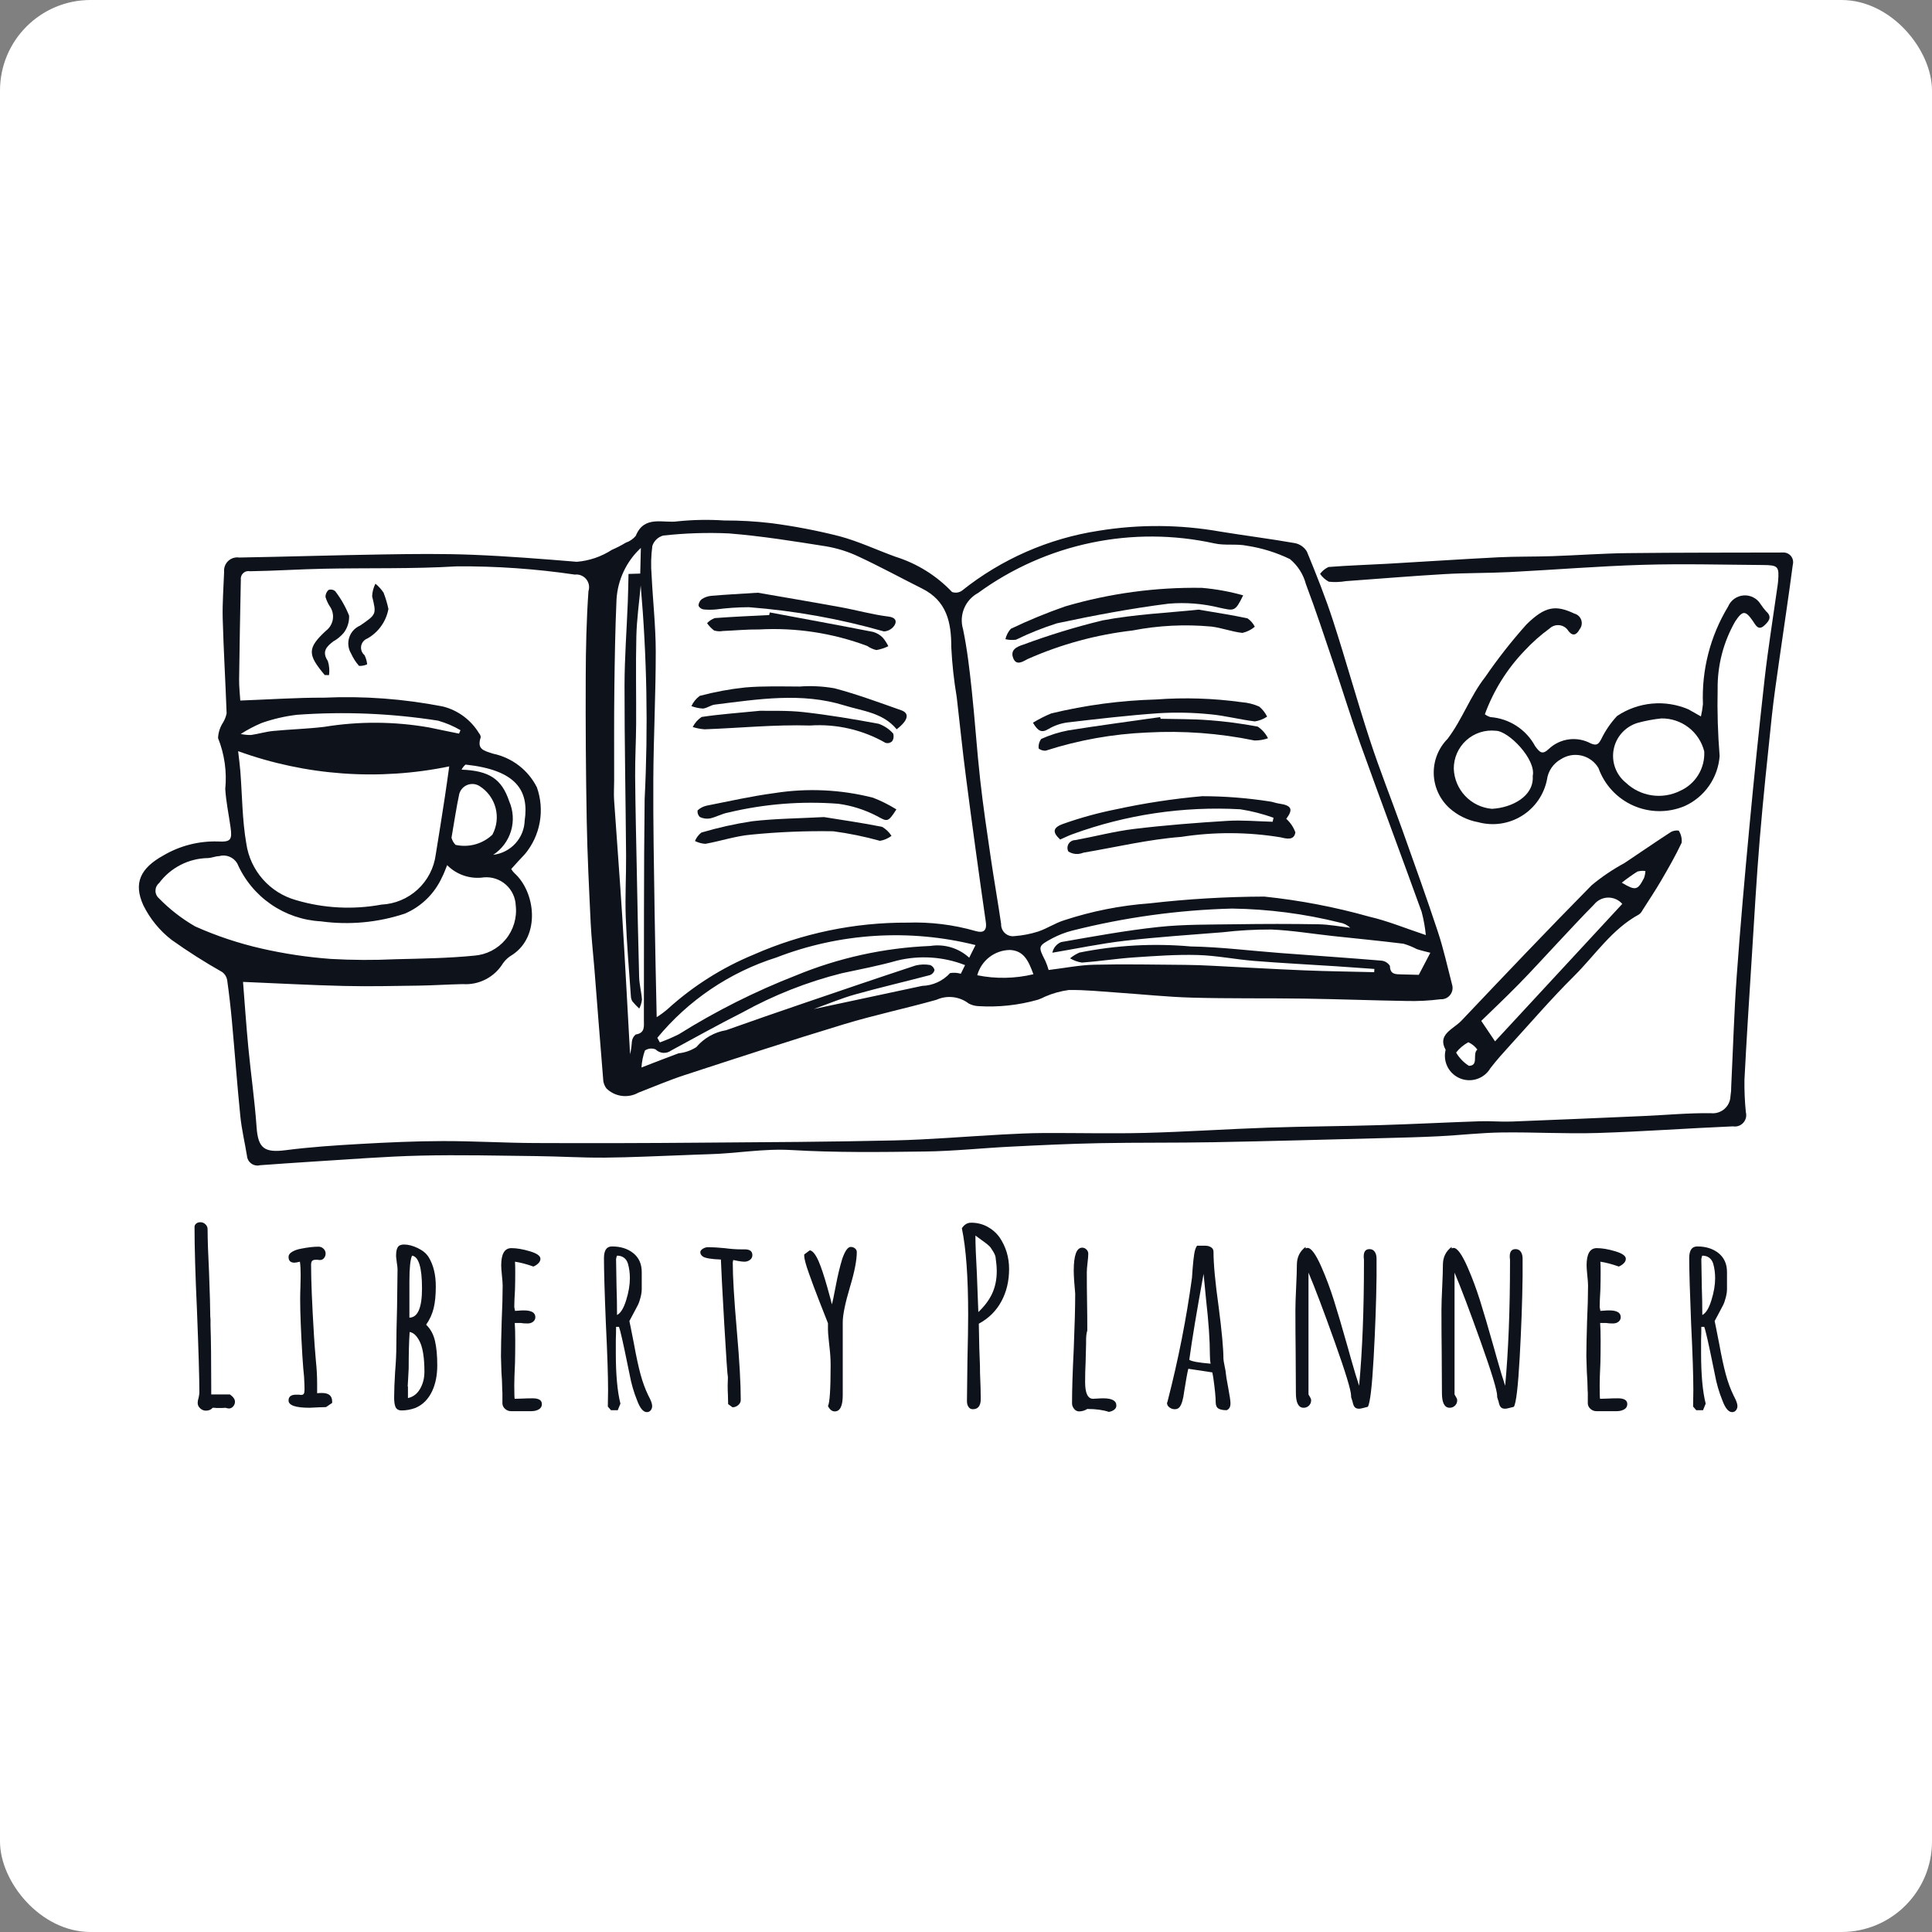 <svg width="128" height="128" viewBox="0 0 128 128" fill="none" xmlns="http://www.w3.org/2000/svg">
<rect x="0" y="0" width="128" height="128" fill="#808080" stroke="none"/>
<rect width="128" height="128" rx="6" fill="white"/>
<path d="M15.92 46.413C17.826 46.343 19.638 46.216 21.45 46.223C24.106 46.102 26.766 46.3 29.375 46.814C30.361 47.072 31.208 47.706 31.736 48.578C31.803 48.65 31.843 48.742 31.85 48.84C31.589 49.631 32.005 49.723 32.676 49.935C33.295 50.066 33.876 50.334 34.377 50.719C34.877 51.104 35.285 51.597 35.57 52.161C35.833 52.904 35.898 53.702 35.759 54.477C35.621 55.253 35.283 55.979 34.779 56.584C34.48 56.89 34.199 57.214 33.869 57.574C33.927 57.671 33.996 57.761 34.076 57.842C35.486 59.102 35.821 62.023 33.946 63.259C33.704 63.396 33.494 63.584 33.331 63.809C33.056 64.264 32.662 64.634 32.191 64.879C31.72 65.125 31.19 65.236 30.66 65.2C29.687 65.218 28.715 65.287 27.742 65.3C26.085 65.324 24.426 65.362 22.769 65.322C20.587 65.27 18.407 65.149 16.101 65.053C16.211 66.432 16.312 67.929 16.455 69.422C16.623 71.173 16.876 72.918 16.999 74.672C17.098 76.073 17.505 76.387 18.934 76.202C20.577 75.99 22.235 75.882 23.89 75.788C25.697 75.686 27.509 75.604 29.319 75.599C31.354 75.594 33.39 75.72 35.426 75.729C39.131 75.745 42.836 75.737 46.541 75.704C50.775 75.674 55.01 75.653 59.243 75.556C61.632 75.5 64.018 75.293 66.406 75.164C67.314 75.115 68.223 75.071 69.131 75.066C71.383 75.055 73.636 75.116 75.886 75.057C78.603 74.987 81.317 74.801 84.033 74.708C86.481 74.624 88.933 74.617 91.382 74.544C93.599 74.478 95.815 74.362 98.032 74.287C98.74 74.263 99.45 74.332 100.157 74.305C103.079 74.194 106 74.065 108.921 73.938C110.401 73.873 111.882 73.73 113.36 73.752C113.52 73.769 113.681 73.752 113.834 73.703C113.987 73.655 114.129 73.575 114.249 73.469C114.37 73.364 114.468 73.234 114.537 73.089C114.605 72.944 114.643 72.786 114.648 72.626C114.685 72.401 114.702 72.174 114.699 71.946C114.817 69.522 114.887 67.095 115.061 64.676C115.3 61.359 115.595 58.046 115.906 54.735C116.212 51.473 116.548 48.214 116.913 44.957C117.141 42.957 117.464 40.967 117.744 38.972C117.765 38.822 117.791 38.672 117.803 38.521C117.881 37.531 117.814 37.441 116.802 37.434C114.149 37.414 111.493 37.343 108.843 37.421C105.898 37.509 102.957 37.752 100.014 37.902C98.578 37.974 97.138 37.952 95.703 38.036C93.524 38.163 91.348 38.345 89.171 38.502C88.798 38.565 88.418 38.578 88.041 38.541C87.809 38.416 87.609 38.237 87.458 38.02C87.604 37.825 87.796 37.668 88.016 37.565C89.324 37.461 90.636 37.423 91.945 37.349C94.387 37.21 96.828 37.045 99.271 36.922C100.454 36.863 101.642 36.888 102.827 36.847C104.488 36.791 106.148 36.666 107.809 36.646C111.239 36.606 114.67 36.617 118.1 36.606C118.203 36.597 118.307 36.612 118.402 36.652C118.498 36.691 118.582 36.753 118.649 36.832C118.716 36.911 118.762 37.005 118.784 37.105C118.807 37.206 118.804 37.311 118.778 37.411C118.499 39.546 118.171 41.675 117.87 43.807C117.698 45.028 117.515 46.249 117.385 47.475C117.1 50.181 116.813 52.888 116.587 55.6C116.372 58.188 116.228 60.783 116.063 63.376C115.89 66.099 115.714 68.822 115.574 71.547C115.565 72.261 115.596 72.974 115.667 73.683C115.7 73.805 115.701 73.934 115.672 74.057C115.642 74.181 115.581 74.294 115.496 74.388C115.411 74.482 115.303 74.552 115.184 74.594C115.064 74.635 114.935 74.645 114.81 74.624C111.815 74.75 108.823 74.972 105.826 75.064C103.718 75.128 101.604 75 99.493 75.029C98.111 75.048 96.731 75.209 95.348 75.279C94.142 75.34 92.934 75.371 91.727 75.401C87.954 75.498 84.181 75.605 80.408 75.675C77.888 75.722 75.366 75.689 72.847 75.738C70.886 75.776 68.926 75.87 66.968 75.968C65.08 76.062 63.195 76.265 61.307 76.29C58.353 76.329 55.392 76.368 52.446 76.194C50.572 76.082 48.756 76.43 46.91 76.472C46.392 76.484 45.874 76.511 45.356 76.529C43.594 76.589 41.833 76.682 40.07 76.696C38.563 76.708 37.056 76.612 35.549 76.595C32.984 76.565 30.417 76.502 27.853 76.563C25.464 76.62 23.078 76.817 20.692 76.961C19.538 77.031 18.385 77.119 17.231 77.199C17.133 77.224 17.03 77.228 16.93 77.209C16.831 77.19 16.736 77.15 16.654 77.091C16.571 77.032 16.502 76.956 16.452 76.868C16.402 76.78 16.372 76.682 16.363 76.581C16.224 75.713 16.015 74.854 15.926 73.983C15.713 71.885 15.559 69.781 15.368 67.681C15.283 66.759 15.179 65.838 15.049 64.921C15.011 64.713 14.894 64.526 14.723 64.401C13.568 63.749 12.447 63.037 11.367 62.267C10.574 61.653 9.933 60.866 9.491 59.966C8.83 58.496 9.304 57.518 10.829 56.673C11.918 56.033 13.165 55.713 14.428 55.75C15.28 55.793 15.394 55.654 15.275 54.811C15.157 53.966 14.976 53.124 14.924 52.275C15.038 51.127 14.874 49.969 14.446 48.898C14.462 48.529 14.578 48.171 14.782 47.863C14.893 47.677 14.972 47.473 15.014 47.261C14.939 45.173 14.813 43.086 14.755 40.998C14.727 39.963 14.811 38.926 14.848 37.89C14.835 37.757 14.852 37.623 14.899 37.498C14.945 37.373 15.02 37.26 15.117 37.168C15.213 37.076 15.33 37.008 15.457 36.968C15.585 36.928 15.719 36.918 15.851 36.938C19.037 36.883 22.221 36.781 25.407 36.732C27.372 36.701 29.34 36.677 31.302 36.755C33.609 36.847 35.913 37.031 38.215 37.22C39.041 37.153 39.837 36.882 40.533 36.431C40.851 36.294 41.16 36.135 41.457 35.955C41.715 35.868 41.945 35.712 42.121 35.503C42.683 34.107 43.941 34.682 44.896 34.539C45.92 34.434 46.95 34.415 47.977 34.483C49.02 34.479 50.064 34.539 51.1 34.661C52.623 34.86 54.132 35.149 55.62 35.527C56.889 35.867 58.095 36.44 59.337 36.889C60.762 37.336 62.049 38.139 63.077 39.222C63.184 39.26 63.299 39.272 63.411 39.258C63.524 39.243 63.632 39.202 63.725 39.138C66.349 37.041 69.477 35.671 72.797 35.163C75.471 34.728 78.2 34.748 80.867 35.223C82.505 35.49 84.153 35.696 85.788 35.983C85.953 36.014 86.109 36.081 86.247 36.178C86.385 36.275 86.5 36.4 86.586 36.545C87.208 38.056 87.816 39.578 88.32 41.131C89.172 43.755 89.904 46.419 90.762 49.041C91.418 51.044 92.203 53.005 92.911 54.992C93.711 57.236 94.518 59.479 95.266 61.741C95.643 62.882 95.9 64.063 96.203 65.229C96.239 65.345 96.247 65.469 96.225 65.589C96.203 65.709 96.152 65.822 96.076 65.918C96.001 66.014 95.903 66.09 95.792 66.14C95.68 66.189 95.558 66.211 95.436 66.203C94.687 66.298 93.932 66.337 93.178 66.317C90.925 66.281 88.673 66.194 86.421 66.161C83.945 66.125 81.468 66.165 78.993 66.097C77.337 66.052 75.685 65.874 74.031 65.762C72.957 65.69 71.88 65.573 70.807 65.591C70.27 65.663 69.746 65.809 69.249 66.024C69.093 66.106 68.931 66.177 68.764 66.234C67.482 66.599 66.147 66.742 64.816 66.659C64.592 66.648 64.373 66.588 64.175 66.482C63.875 66.252 63.518 66.108 63.143 66.066C62.767 66.023 62.387 66.082 62.043 66.238C60.013 66.811 57.942 67.244 55.924 67.856C52.388 68.928 48.875 70.079 45.362 71.225C44.324 71.564 43.317 71.997 42.297 72.391C41.961 72.58 41.573 72.655 41.191 72.605C40.809 72.555 40.454 72.382 40.178 72.112C40.073 71.971 40.002 71.807 39.972 71.633C39.767 69.148 39.577 66.663 39.38 64.178C39.3 63.174 39.183 62.172 39.135 61.167C39.027 58.907 38.914 56.646 38.872 54.383C38.814 51.203 38.792 48.023 38.806 44.841C38.812 42.949 38.854 41.052 38.987 39.165C39.031 39.031 39.04 38.887 39.014 38.748C38.988 38.608 38.926 38.478 38.836 38.368C38.746 38.259 38.63 38.174 38.498 38.122C38.366 38.069 38.223 38.051 38.083 38.068C35.496 37.687 32.884 37.504 30.269 37.522C27.338 37.699 24.392 37.62 21.452 37.68C19.822 37.712 18.194 37.824 16.564 37.846C16.485 37.83 16.402 37.832 16.324 37.854C16.245 37.875 16.174 37.915 16.114 37.971C16.054 38.026 16.009 38.094 15.981 38.171C15.954 38.247 15.945 38.329 15.956 38.41C15.909 40.614 15.872 42.817 15.842 45.021C15.836 45.495 15.893 45.968 15.92 46.413ZM94.465 61.951C94.414 61.433 94.321 60.92 94.189 60.417C92.848 56.706 91.465 53.01 90.131 49.297C89.51 47.569 88.975 45.81 88.387 44.071C87.779 42.273 87.188 40.469 86.518 38.694C86.348 38.047 85.978 37.468 85.462 37.041C84.563 36.606 83.605 36.309 82.619 36.158C81.917 36.012 81.153 36.159 80.457 36.001C77.763 35.409 74.975 35.396 72.276 35.963C69.577 36.529 67.029 37.662 64.8 39.286C64.384 39.511 64.057 39.872 63.876 40.309C63.694 40.746 63.669 41.232 63.804 41.685C64.08 43.007 64.234 44.358 64.378 45.703C64.592 47.693 64.72 49.693 64.942 51.682C65.132 53.402 65.39 55.114 65.64 56.827C65.855 58.293 66.114 59.753 66.328 61.219C66.323 61.333 66.344 61.446 66.388 61.55C66.432 61.655 66.498 61.749 66.583 61.825C66.667 61.902 66.766 61.959 66.875 61.992C66.983 62.026 67.098 62.036 67.21 62.02C67.744 61.981 68.271 61.879 68.781 61.717C69.371 61.519 69.907 61.156 70.499 60.971C72.336 60.367 74.24 59.989 76.169 59.849C78.691 59.559 81.227 59.41 83.765 59.401C86.114 59.646 88.439 60.09 90.712 60.73C91.948 61.015 93.135 61.51 94.465 61.951ZM43.507 67.39C43.753 67.235 43.988 67.063 44.21 66.874C45.89 65.343 47.825 64.116 49.926 63.248C53.138 61.833 56.612 61.11 60.121 61.127C61.646 61.074 63.17 61.263 64.637 61.684C65.088 61.813 65.406 61.728 65.312 61.08C64.852 57.895 64.415 54.707 64.002 51.515C63.771 49.746 63.592 47.969 63.387 46.196C63.202 45.101 63.081 43.997 63.025 42.888C63.031 41.231 62.726 39.814 61.1 38.998C59.69 38.29 58.302 37.535 56.872 36.869C56.191 36.547 55.469 36.321 54.726 36.195C52.589 35.857 50.446 35.512 48.292 35.34C46.839 35.274 45.384 35.322 43.939 35.482C43.772 35.528 43.619 35.614 43.493 35.734C43.368 35.853 43.274 36.002 43.22 36.167C43.132 36.813 43.115 37.466 43.171 38.116C43.252 39.797 43.443 41.477 43.445 43.158C43.447 45.98 43.299 48.802 43.284 51.624C43.268 54.549 43.327 57.474 43.369 60.399C43.401 62.679 43.458 64.96 43.507 67.39ZM15.777 49.766C15.838 50.31 15.892 50.7 15.923 51.091C16.048 52.694 16.044 54.32 16.32 55.897C16.448 56.77 16.827 57.588 17.41 58.251C17.992 58.913 18.755 59.394 19.605 59.633C21.444 60.179 23.386 60.281 25.273 59.932C26.165 59.89 27.014 59.535 27.671 58.93C28.328 58.326 28.752 57.509 28.868 56.624C29.081 55.34 29.279 54.054 29.478 52.768C29.576 52.134 29.66 51.498 29.763 50.776C25.098 51.739 20.256 51.39 15.777 49.766ZM29.625 57.319C29.503 57.61 29.417 57.875 29.286 58.116C28.795 59.201 27.916 60.063 26.821 60.53C25.028 61.124 23.124 61.298 21.254 61.041C20.067 60.977 18.921 60.584 17.944 59.907C16.967 59.231 16.197 58.296 15.72 57.207C15.601 57.003 15.418 56.844 15.199 56.756C14.98 56.668 14.737 56.656 14.511 56.722C14.263 56.727 14.017 56.843 13.769 56.849C13.141 56.86 12.524 57.015 11.964 57.302C11.405 57.589 10.918 57.999 10.542 58.503C10.468 58.563 10.409 58.639 10.367 58.725C10.325 58.811 10.303 58.905 10.301 59.001C10.299 59.096 10.318 59.191 10.356 59.278C10.394 59.366 10.451 59.444 10.523 59.507C11.234 60.238 12.043 60.866 12.927 61.376C14.339 62.008 15.811 62.498 17.32 62.842C18.836 63.188 20.376 63.419 21.926 63.532C23.345 63.613 24.766 63.619 26.186 63.552C27.931 63.508 29.683 63.486 31.419 63.314C31.82 63.284 32.212 63.173 32.57 62.988C32.927 62.803 33.244 62.548 33.501 62.238C33.758 61.928 33.949 61.569 34.064 61.183C34.179 60.797 34.215 60.392 34.169 59.992C34.159 59.729 34.096 59.471 33.983 59.234C33.871 58.997 33.711 58.784 33.515 58.61C33.318 58.436 33.088 58.303 32.839 58.22C32.59 58.137 32.326 58.106 32.064 58.127C31.623 58.194 31.172 58.155 30.748 58.015C30.324 57.875 29.94 57.636 29.625 57.319ZM94.764 63.123C94.438 63.037 94.147 62.978 93.868 62.881C93.585 62.733 93.288 62.613 92.982 62.524C91.416 62.33 89.844 62.181 88.276 62.011C86.925 61.864 85.579 61.639 84.225 61.583C83.143 61.579 82.062 61.64 80.987 61.766C78.833 61.938 76.674 62.079 74.528 62.328C72.917 62.514 71.323 62.85 69.721 63.12C69.753 62.964 69.822 62.818 69.923 62.695C70.025 62.572 70.154 62.476 70.302 62.415C72.449 62.041 74.597 61.644 76.763 61.414C78.459 61.234 80.18 61.26 81.89 61.234C83.713 61.207 85.537 61.204 87.359 61.236C88.06 61.248 88.759 61.385 89.458 61.466C89.266 61.285 89.025 61.166 88.765 61.123C86.429 60.54 84.033 60.229 81.625 60.195C78.037 60.29 74.472 60.784 70.993 61.667C70.557 61.782 70.136 61.946 69.737 62.155C68.756 62.683 68.77 62.697 69.259 63.666C69.345 63.86 69.416 64.06 69.474 64.265C70.525 64.138 71.511 63.938 72.501 63.915C74.507 63.867 76.514 63.911 78.521 63.925C79.102 63.929 79.684 63.953 80.264 63.982C82.311 64.082 84.356 64.204 86.403 64.288C87.949 64.352 89.496 64.37 91.044 64.409L91.056 64.195C90.214 64.135 89.372 64.073 88.529 64.018C86.72 63.9 84.909 63.809 83.102 63.664C81.848 63.563 80.603 63.307 79.349 63.272C77.944 63.233 76.532 63.336 75.127 63.431C73.976 63.51 72.832 63.69 71.681 63.774C71.403 63.732 71.136 63.636 70.895 63.492C71.083 63.336 71.292 63.208 71.516 63.11C73.939 62.623 76.42 62.486 78.882 62.704C80.868 62.739 82.85 62.992 84.835 63.141C87.065 63.308 89.297 63.46 91.526 63.645C91.639 63.657 91.749 63.695 91.846 63.755C91.943 63.815 92.025 63.897 92.086 63.993C92.094 64.578 92.478 64.544 92.857 64.556C93.279 64.569 93.701 64.577 93.999 64.585L94.764 63.123ZM42.448 38.785C42.348 39.908 42.187 41.029 42.16 42.154C42.112 44.093 42.157 46.033 42.146 47.973C42.139 49.124 42.071 50.276 42.08 51.427C42.096 53.509 42.148 55.59 42.189 57.672C42.236 60.027 42.278 62.382 42.345 64.736C42.359 65.236 42.499 65.731 42.532 66.232C42.507 66.437 42.446 66.636 42.352 66.82C42.19 66.671 42.039 66.512 41.898 66.343C41.832 66.234 41.797 66.109 41.796 65.982C41.675 64.238 41.521 62.496 41.457 60.75C41.407 59.396 41.49 58.037 41.48 56.68C41.451 52.925 41.373 49.17 41.377 45.415C41.379 43.576 41.52 41.736 41.593 39.896C41.617 39.281 41.625 38.664 41.641 38.025L42.417 38.001L42.459 36.3C41.503 37.187 40.925 38.409 40.846 39.711C40.758 41.694 40.726 43.68 40.702 45.666C40.677 47.687 40.692 49.708 40.689 51.729C40.688 52.159 40.657 52.591 40.686 53.019C40.861 55.606 41.067 58.191 41.229 60.779C41.419 63.801 41.574 66.826 41.744 69.85C41.806 69.578 41.846 69.301 41.862 69.022C41.87 68.929 41.897 68.838 41.94 68.755C41.983 68.672 42.043 68.599 42.115 68.539C42.752 68.442 42.658 67.987 42.659 67.564C42.672 62.685 42.647 57.805 42.71 52.927C42.947 48.213 42.859 43.488 42.448 38.785ZM43.55 68.757L43.718 69.062C44.151 68.905 44.574 68.723 44.985 68.516C47.435 66.983 50.023 65.683 52.715 64.633C55.552 63.46 58.573 62.796 61.64 62.671C62.1 62.599 62.57 62.632 63.015 62.767C63.46 62.902 63.869 63.135 64.212 63.45L64.631 62.613C60.249 61.52 55.636 61.809 51.424 63.441C48.342 64.417 45.608 66.263 43.55 68.757ZM63.938 63.941C62.504 63.38 60.933 63.276 59.437 63.641C58.231 63.982 56.994 64.218 55.767 64.481C53.47 65.058 51.259 65.931 49.187 67.077C47.593 67.882 46.032 68.752 44.461 69.602C44.309 69.714 44.122 69.768 43.934 69.754C43.745 69.74 43.568 69.659 43.434 69.526C43.32 69.478 43.194 69.46 43.071 69.473C42.947 69.486 42.828 69.53 42.726 69.602C42.598 69.963 42.522 70.341 42.5 70.724C43.409 70.374 44.177 70.07 44.951 69.785C45.372 69.742 45.776 69.602 46.133 69.375C46.636 68.779 47.336 68.381 48.105 68.254C49.831 67.639 51.562 67.042 53.296 66.45C55.745 65.613 58.196 64.778 60.654 63.968C60.97 63.89 61.298 63.878 61.618 63.934C61.692 63.961 61.758 64.005 61.81 64.064C61.862 64.124 61.898 64.195 61.914 64.272C61.895 64.348 61.857 64.418 61.804 64.475C61.751 64.533 61.685 64.577 61.611 64.603C59.963 65.038 58.301 65.423 56.66 65.882C55.764 66.132 54.9 66.499 53.912 66.852C56.391 66.323 58.744 65.824 61.096 65.317C61.446 65.308 61.79 65.227 62.108 65.081C62.426 64.935 62.711 64.727 62.947 64.468C63.184 64.43 63.426 64.445 63.656 64.513L63.938 63.941ZM15.948 48.63C16.173 48.676 16.402 48.699 16.631 48.696C17.121 48.624 17.601 48.477 18.092 48.429C19.22 48.319 20.357 48.291 21.482 48.156C23.787 47.779 26.139 47.794 28.44 48.198C29.096 48.34 29.755 48.469 30.412 48.604L30.509 48.377C30.042 48.105 29.542 47.892 29.022 47.745C25.931 47.261 22.794 47.131 19.674 47.357C18.88 47.451 18.098 47.632 17.343 47.896C16.858 48.1 16.391 48.346 15.948 48.63ZM29.913 55.503C29.961 55.681 30.053 55.843 30.182 55.975C30.613 56.07 31.06 56.059 31.486 55.941C31.911 55.824 32.301 55.604 32.622 55.301C32.916 54.755 32.991 54.118 32.832 53.519C32.672 52.92 32.291 52.404 31.765 52.076C31.645 52.002 31.511 51.957 31.371 51.944C31.231 51.932 31.09 51.953 30.96 52.005C30.83 52.056 30.714 52.138 30.621 52.243C30.528 52.348 30.461 52.474 30.425 52.609C30.232 53.514 30.099 54.432 29.913 55.503ZM32.675 56.634C33.237 56.569 33.758 56.303 34.141 55.886C34.525 55.469 34.745 54.928 34.762 54.361C35.059 52.364 34.193 51.013 30.846 50.656C30.734 50.747 30.644 50.862 30.582 50.991C32.404 51.062 33.238 51.6 33.735 53.085C34.007 53.706 34.05 54.404 33.856 55.054C33.661 55.704 33.243 56.264 32.675 56.634ZM68.466 64.546C68.142 63.664 67.84 62.988 66.92 62.938C66.424 62.942 65.944 63.108 65.552 63.41C65.159 63.713 64.876 64.135 64.746 64.613C65.976 64.861 67.246 64.838 68.466 64.546Z" fill="#0E121B"/>
<path d="M98.376 47.321C98.487 47.407 98.613 47.471 98.747 47.51C99.364 47.556 99.958 47.758 100.476 48.095C100.994 48.433 101.419 48.896 101.71 49.441C102.023 49.866 102.19 50.022 102.619 49.613C102.986 49.269 103.452 49.049 103.951 48.985C104.45 48.921 104.956 49.016 105.398 49.256C105.788 49.42 105.901 49.307 106.083 48.977C106.354 48.413 106.709 47.894 107.137 47.436C107.825 46.975 108.619 46.693 109.444 46.616C110.27 46.539 111.102 46.67 111.864 46.997C112.102 47.133 112.341 47.267 112.691 47.465C112.754 47.196 112.798 46.922 112.824 46.647C112.733 44.379 113.311 42.136 114.487 40.194C114.572 39.988 114.713 39.809 114.894 39.677C115.075 39.546 115.289 39.467 115.512 39.449C115.735 39.431 115.958 39.475 116.158 39.577C116.357 39.678 116.525 39.833 116.642 40.023C116.753 40.191 116.875 40.35 117.008 40.501C117.438 40.879 117.179 41.17 116.896 41.436C116.49 41.816 116.31 41.402 116.142 41.158C115.636 40.424 115.454 40.435 114.962 41.17C114.182 42.532 113.78 44.077 113.798 45.647C113.766 47.128 113.81 48.609 113.93 50.086C113.878 50.799 113.634 51.483 113.224 52.069C112.814 52.654 112.254 53.117 111.602 53.409C111.063 53.633 110.485 53.746 109.902 53.74C109.319 53.733 108.743 53.608 108.209 53.372C107.676 53.136 107.197 52.794 106.8 52.366C106.404 51.938 106.098 51.434 105.903 50.885C105.782 50.679 105.621 50.501 105.429 50.359C105.237 50.217 105.019 50.116 104.787 50.061C104.555 50.006 104.314 49.999 104.079 50.039C103.845 50.08 103.62 50.167 103.42 50.296C103.169 50.434 102.954 50.629 102.793 50.865C102.631 51.101 102.527 51.372 102.49 51.656C102.392 52.148 102.193 52.614 101.907 53.027C101.621 53.439 101.253 53.788 100.827 54.052C100.4 54.316 99.924 54.49 99.427 54.563C98.931 54.635 98.425 54.605 97.94 54.474C97.225 54.345 96.56 54.018 96.02 53.531C95.705 53.242 95.451 52.892 95.274 52.503C95.097 52.114 95 51.693 94.989 51.265C94.979 50.838 95.054 50.412 95.211 50.015C95.369 49.617 95.604 49.255 95.905 48.951C96.889 47.656 97.403 46.123 98.394 44.861C99.232 43.638 100.149 42.47 101.138 41.365C102.367 40.163 103.062 40.063 104.312 40.655C104.417 40.682 104.513 40.736 104.592 40.811C104.671 40.885 104.73 40.978 104.764 41.081C104.798 41.184 104.805 41.294 104.786 41.401C104.767 41.508 104.721 41.608 104.653 41.693C104.45 42.074 104.197 42.172 103.913 41.805C103.85 41.702 103.765 41.614 103.664 41.547C103.563 41.481 103.449 41.439 103.329 41.423C103.209 41.407 103.088 41.418 102.973 41.455C102.858 41.492 102.753 41.555 102.665 41.638C102.062 42.077 101.504 42.573 100.997 43.12C99.842 44.323 98.95 45.754 98.376 47.321ZM110.072 47.597C109.54 47.653 109.013 47.752 108.496 47.893C108.098 48.013 107.74 48.239 107.46 48.547C107.181 48.855 106.991 49.234 106.912 49.642C106.832 50.05 106.865 50.473 107.008 50.864C107.15 51.254 107.397 51.599 107.721 51.859C108.191 52.304 108.786 52.594 109.426 52.691C110.065 52.788 110.719 52.687 111.3 52.401C111.803 52.179 112.227 51.81 112.514 51.341C112.802 50.873 112.94 50.328 112.91 49.779C112.751 49.149 112.385 48.591 111.87 48.195C111.355 47.799 110.722 47.589 110.072 47.597ZM101.547 51.413C101.787 50.312 99.947 48.425 99.101 48.415C98.748 48.377 98.392 48.413 98.055 48.522C97.718 48.631 97.408 48.81 97.145 49.048C96.882 49.285 96.673 49.576 96.53 49.9C96.387 50.224 96.315 50.575 96.317 50.929C96.341 51.604 96.611 52.247 97.076 52.737C97.541 53.227 98.169 53.529 98.843 53.587C100.157 53.518 101.643 52.763 101.547 51.413Z" fill="#0E121B"/>
<path d="M95.777 69.553C95.204 68.526 96.287 68.189 96.824 67.622C99.679 64.61 102.538 61.602 105.452 58.648C106.127 58.088 106.855 57.596 107.626 57.179C108.651 56.493 109.668 55.795 110.701 55.122C110.86 55.036 111.041 55.004 111.22 55.03C111.374 55.268 111.442 55.552 111.414 55.834C111.01 56.692 110.535 57.518 110.057 58.338C109.669 59.003 109.241 59.643 108.827 60.292C108.773 60.404 108.694 60.502 108.595 60.579C106.784 61.56 105.677 63.289 104.265 64.688C102.802 66.138 101.456 67.705 100.067 69.228C99.61 69.729 99.154 70.236 98.741 70.773C98.542 71.108 98.23 71.36 97.861 71.484C97.492 71.607 97.091 71.594 96.731 71.445C96.371 71.297 96.076 71.024 95.901 70.677C95.726 70.329 95.682 69.93 95.777 69.553ZM107.479 59.886C107.362 59.752 107.217 59.644 107.054 59.572C106.891 59.5 106.714 59.465 106.536 59.468C106.357 59.472 106.182 59.515 106.022 59.594C105.862 59.673 105.722 59.787 105.61 59.926C104.761 60.782 103.946 61.671 103.12 62.549C102.291 63.429 101.481 64.328 100.634 65.191C99.743 66.099 98.817 66.973 98.137 67.636L99.051 68.992L107.479 59.886ZM96.471 69.734C96.678 70.091 96.969 70.392 97.317 70.613C98 70.606 97.526 69.827 97.877 69.536C97.724 69.324 97.517 69.157 97.278 69.052C96.966 69.223 96.691 69.455 96.471 69.734ZM107.447 58.48C108.363 59.023 108.494 58.996 108.922 58.168C108.974 58.019 109.004 57.864 109.013 57.707C108.834 57.682 108.651 57.696 108.477 57.745C108.121 57.973 107.778 58.218 107.447 58.48Z" fill="#0E121B"/>
<path d="M21.516 44.725C20.384 43.375 20.332 42.955 21.599 41.785C21.844 41.6 22.007 41.326 22.052 41.023C22.098 40.719 22.023 40.41 21.843 40.161C21.722 39.972 21.629 39.767 21.565 39.551C21.562 39.463 21.579 39.375 21.615 39.294C21.65 39.213 21.703 39.141 21.77 39.084C21.843 39.058 21.922 39.052 21.998 39.066C22.074 39.08 22.145 39.114 22.205 39.164C22.587 39.659 22.898 40.205 23.129 40.787C23.147 41.196 23.022 41.597 22.776 41.924C22.581 42.154 22.346 42.347 22.082 42.494C21.638 42.835 21.304 43.166 21.719 43.792C21.815 44.094 21.842 44.414 21.799 44.728L21.516 44.725Z" fill="#0E121B"/>
<path d="M25.734 40.346C25.66 40.755 25.495 41.143 25.253 41.481C25.012 41.82 24.698 42.101 24.336 42.305C24.23 42.345 24.137 42.412 24.065 42.499C23.994 42.586 23.946 42.691 23.927 42.802C23.909 42.913 23.919 43.027 23.958 43.133C23.997 43.239 24.064 43.332 24.15 43.405C24.245 43.595 24.304 43.801 24.327 44.012C24.158 44.091 23.973 44.127 23.787 44.117C23.573 43.875 23.397 43.601 23.265 43.306C23.169 43.148 23.107 42.972 23.084 42.789C23.061 42.606 23.078 42.42 23.134 42.244C23.189 42.068 23.282 41.906 23.406 41.769C23.53 41.632 23.681 41.523 23.851 41.45C24.962 40.693 24.938 40.698 24.655 39.505C24.666 39.215 24.741 38.93 24.873 38.672C25.082 38.842 25.265 39.043 25.413 39.268C25.549 39.618 25.656 39.978 25.734 40.346Z" fill="#0E121B"/>
<path d="M85.218 54.25C85.491 54.494 85.698 54.803 85.822 55.148C85.737 55.699 85.235 55.569 84.84 55.474C82.66 55.117 80.438 55.108 78.255 55.446C76.087 55.612 73.946 56.125 71.794 56.489C71.677 56.534 71.555 56.564 71.43 56.578C71.202 56.594 70.975 56.537 70.781 56.415C70.74 56.336 70.719 56.247 70.722 56.158C70.725 56.068 70.751 55.981 70.798 55.905C70.845 55.829 70.911 55.766 70.989 55.723C71.068 55.68 71.156 55.658 71.246 55.659C72.553 55.417 73.848 55.074 75.165 54.916C77.209 54.67 79.265 54.511 81.32 54.384C82.313 54.323 83.317 54.419 84.316 54.444L84.375 54.179C83.659 53.921 82.919 53.732 82.167 53.616C78.394 53.408 74.619 53.968 71.07 55.262C70.787 55.362 70.517 55.5 70.241 55.62C69.716 55.144 69.731 54.828 70.458 54.576C71.595 54.174 72.76 53.854 73.942 53.619C75.823 53.21 77.727 52.92 79.644 52.75C81.127 52.751 82.609 52.866 84.075 53.092C84.296 53.112 84.511 53.207 84.733 53.238C85.588 53.359 85.687 53.624 85.218 54.25Z" fill="#0E121B"/>
<path d="M82.363 39.443C81.825 40.553 81.767 40.466 80.795 40.262C79.695 39.989 78.557 39.899 77.427 39.994C74.945 40.307 72.477 40.773 70.028 41.295C69.096 41.59 68.187 41.953 67.309 42.383C67.076 42.416 66.84 42.403 66.612 42.347C66.67 42.091 66.793 41.855 66.968 41.66C68.142 41.097 69.348 40.601 70.578 40.174C73.516 39.312 76.568 38.898 79.63 38.947C80.555 39.026 81.47 39.192 82.363 39.443Z" fill="#0E121B"/>
<path d="M79.413 40.39C80.636 40.601 81.653 40.75 82.654 40.97C82.858 41.111 83.023 41.301 83.134 41.523C82.897 41.723 82.615 41.863 82.313 41.931C81.617 41.858 80.943 41.592 80.247 41.511C78.504 41.35 76.747 41.438 75.029 41.772C72.633 42.048 70.293 42.686 68.088 43.662C67.794 43.809 67.341 44.15 67.127 43.599C66.918 43.059 67.355 42.847 67.794 42.709C69.508 42.074 71.257 41.539 73.032 41.106C75.187 40.696 77.402 40.602 79.413 40.39Z" fill="#0E121B"/>
<path d="M68.435 47.882C68.822 47.645 69.227 47.439 69.647 47.266C71.923 46.716 74.25 46.406 76.591 46.342C78.486 46.201 80.391 46.262 82.274 46.523C82.674 46.553 83.065 46.651 83.431 46.815C83.648 46.998 83.825 47.224 83.951 47.478C83.707 47.642 83.429 47.75 83.138 47.795C82.144 47.677 81.165 47.41 80.17 47.322C79.046 47.209 77.916 47.186 76.789 47.251C74.761 47.392 72.739 47.628 70.72 47.865C70.273 47.924 69.843 48.073 69.456 48.304C69.013 48.567 68.773 48.453 68.435 47.882Z" fill="#0E121B"/>
<path d="M76.895 47.621C77.943 47.647 78.995 47.63 80.039 47.711C81.143 47.789 82.241 47.933 83.329 48.141C83.618 48.335 83.852 48.601 84.009 48.911C83.721 49.013 83.417 49.063 83.112 49.059C80.776 48.578 78.389 48.401 76.008 48.531C73.725 48.627 71.465 49.03 69.289 49.731C69.118 49.748 68.948 49.697 68.814 49.59C68.789 49.364 68.849 49.138 68.984 48.956C69.552 48.699 70.149 48.51 70.761 48.393C72.79 48.068 74.828 47.8 76.863 47.509L76.895 47.621Z" fill="#0E121B"/>
<path d="M59.408 48.317C58.493 47.21 57.139 47.109 55.957 46.74C53.119 45.854 50.226 46.325 47.355 46.682C47.087 46.715 46.838 46.923 46.572 46.944C46.311 46.928 46.053 46.873 45.808 46.782C45.931 46.513 46.121 46.279 46.36 46.103C47.35 45.839 48.36 45.652 49.379 45.545C50.57 45.444 51.775 45.48 52.973 45.485C53.747 45.427 54.525 45.466 55.289 45.602C56.785 45.999 58.245 46.54 59.708 47.056C60.278 47.258 60.175 47.725 59.408 48.317Z" fill="#0E121B"/>
<path d="M50.208 39.269C51.797 39.545 53.747 39.873 55.692 40.228C56.752 40.421 57.796 40.718 58.862 40.849C59.335 40.908 59.42 41.139 59.278 41.405C59.203 41.529 59.099 41.633 58.974 41.708C58.85 41.782 58.709 41.826 58.565 41.834C55.644 41 52.647 40.462 49.618 40.229C48.889 40.231 48.161 40.281 47.439 40.376C47.163 40.403 46.886 40.403 46.61 40.376C46.539 40.365 46.472 40.337 46.414 40.294C46.356 40.252 46.31 40.197 46.277 40.133C46.279 40.05 46.299 39.968 46.336 39.894C46.372 39.819 46.424 39.753 46.488 39.7C46.676 39.574 46.893 39.497 47.118 39.475C48.02 39.398 48.925 39.351 50.208 39.269Z" fill="#0E121B"/>
<path d="M50.364 47.09C51.034 47.107 52.149 47.057 53.243 47.18C54.908 47.367 56.564 47.646 58.212 47.952C58.584 48.083 58.916 48.307 59.178 48.602C59.205 48.688 59.212 48.778 59.199 48.867C59.187 48.955 59.154 49.04 59.103 49.114C59.047 49.167 58.977 49.205 58.902 49.223C58.826 49.242 58.747 49.24 58.672 49.219C57.154 48.349 55.413 47.949 53.668 48.067C51.343 47.998 49.01 48.232 46.68 48.319C46.414 48.298 46.15 48.248 45.895 48.167C46.03 47.898 46.233 47.669 46.483 47.501C47.621 47.327 48.773 47.247 50.364 47.09Z" fill="#0E121B"/>
<path d="M54.589 54.133C55.778 54.325 57.116 54.516 58.439 54.779C58.693 54.926 58.907 55.131 59.064 55.378C58.84 55.547 58.578 55.661 58.3 55.707C57.284 55.425 56.25 55.213 55.205 55.074C53.385 55.043 51.565 55.118 49.754 55.298C48.737 55.388 47.744 55.725 46.732 55.906C46.492 55.891 46.257 55.827 46.042 55.719C46.134 55.499 46.281 55.306 46.469 55.159C47.575 54.831 48.703 54.58 49.844 54.409C51.363 54.233 52.901 54.223 54.589 54.133Z" fill="#0E121B"/>
<path d="M59.388 53.625C58.807 54.535 58.782 54.428 58.07 54.051C57.276 53.641 56.417 53.37 55.531 53.251C53.09 53.066 50.635 53.262 48.254 53.832C47.839 53.904 47.452 54.131 47.038 54.224C46.809 54.263 46.573 54.23 46.364 54.127C46.307 54.071 46.264 54.002 46.238 53.927C46.212 53.851 46.205 53.77 46.216 53.691C46.384 53.536 46.589 53.428 46.812 53.378C48.31 53.082 49.804 52.745 51.315 52.544C53.487 52.203 55.706 52.306 57.836 52.849C58.377 53.057 58.897 53.317 59.388 53.625Z" fill="#0E121B"/>
<path d="M51.001 40.575C53.285 41.002 55.572 41.421 57.853 41.867C58.096 41.937 58.317 42.07 58.492 42.252C58.635 42.423 58.757 42.612 58.853 42.813C58.603 42.936 58.337 43.021 58.063 43.068C57.845 43.018 57.639 42.926 57.457 42.797C55.172 41.942 52.735 41.57 50.299 41.703C49.497 41.693 48.694 41.773 47.892 41.805C47.698 41.841 47.499 41.829 47.31 41.771C47.13 41.635 46.973 41.472 46.845 41.286C46.986 41.138 47.16 41.023 47.352 40.95C48.553 40.86 49.757 40.81 50.961 40.748L51.001 40.575Z" fill="#0E121B"/>
<path d="M13.642 93.46C13.503 93.46 13.377 93.41 13.265 93.308C13.152 93.206 13.096 93.086 13.096 92.947C13.096 92.851 13.118 92.733 13.161 92.594C13.193 92.444 13.209 92.332 13.209 92.257C13.209 91.305 13.155 89.475 13.048 86.769C12.941 84.458 12.888 82.634 12.888 81.296C12.888 81.2 12.925 81.122 13 81.064C13.075 81.005 13.166 80.975 13.273 80.975C13.401 80.975 13.514 81.021 13.61 81.112C13.706 81.203 13.754 81.312 13.754 81.441C13.754 82.083 13.786 83.046 13.851 84.329C13.904 85.752 13.931 86.715 13.931 87.218L13.947 87.41V87.603V87.715V87.796C13.979 88.726 13.995 90.117 13.995 91.968V92.385H15.231C15.455 92.546 15.568 92.706 15.568 92.867C15.568 92.984 15.527 93.089 15.447 93.18C15.367 93.271 15.274 93.316 15.166 93.316C15.134 93.316 15.075 93.305 14.99 93.284L14.926 93.268C14.862 93.279 14.76 93.284 14.621 93.284H14.348C14.273 93.273 14.188 93.268 14.091 93.268C13.984 93.396 13.835 93.46 13.642 93.46Z" fill="#0E121B"/>
<path d="M20.513 93.268C19.583 93.268 19.117 93.107 19.117 92.787C19.117 92.53 19.283 92.401 19.615 92.401H19.791L19.952 92.417C20.037 92.417 20.096 92.391 20.128 92.337C20.16 92.284 20.176 92.187 20.176 92.048C20.176 91.866 20.166 91.583 20.144 91.198C20.112 90.941 20.075 90.481 20.032 89.818C19.936 88.181 19.887 86.945 19.887 86.111C19.887 85.811 19.893 85.538 19.904 85.292L19.92 84.474C19.92 84.121 19.904 83.826 19.871 83.591C19.7 83.634 19.577 83.655 19.502 83.655C19.246 83.655 19.117 83.527 19.117 83.27C19.117 83.142 19.197 83.029 19.358 82.933C19.518 82.837 19.722 82.767 19.968 82.725C20.396 82.639 20.776 82.596 21.107 82.596C21.235 82.596 21.345 82.642 21.436 82.733C21.527 82.823 21.573 82.928 21.573 83.046C21.573 83.163 21.538 83.265 21.468 83.35C21.399 83.436 21.31 83.479 21.203 83.479C21.139 83.479 21.086 83.474 21.043 83.463H20.915C20.808 83.463 20.73 83.487 20.682 83.535C20.634 83.583 20.61 83.671 20.61 83.8C20.61 84.838 20.674 86.4 20.802 88.486C20.824 88.871 20.866 89.438 20.931 90.187C20.984 90.679 21.011 91.182 21.011 91.695V92.305C21.075 92.294 21.182 92.289 21.332 92.289C21.781 92.289 22.006 92.476 22.006 92.851V92.947L21.605 93.22C21.594 93.22 21.559 93.222 21.5 93.228C21.441 93.233 21.332 93.236 21.171 93.236C20.829 93.257 20.61 93.268 20.513 93.268Z" fill="#0E121B"/>
<path d="M26.611 93.445C26.375 93.445 26.231 93.343 26.177 93.14C26.135 93.011 26.113 92.829 26.113 92.594C26.113 92.134 26.135 91.567 26.177 90.893C26.231 90.251 26.258 89.679 26.258 89.176C26.258 88.609 26.274 87.758 26.306 86.624L26.338 84.089C26.338 83.993 26.322 83.848 26.29 83.656L26.242 83.254V83.174C26.242 82.928 26.279 82.746 26.354 82.629C26.429 82.511 26.568 82.452 26.771 82.452C27.049 82.452 27.354 82.532 27.686 82.693C28.018 82.853 28.258 83.056 28.408 83.303C28.718 83.816 28.873 84.458 28.873 85.228C28.873 85.806 28.825 86.29 28.729 86.681C28.633 87.071 28.467 87.432 28.232 87.764C28.52 88.042 28.716 88.398 28.817 88.831C28.919 89.264 28.97 89.807 28.97 90.46C28.97 91.112 28.857 91.68 28.633 92.161C28.376 92.707 28.002 93.081 27.509 93.284C27.21 93.391 26.91 93.445 26.611 93.445ZM27.124 87.298C27.681 87.288 27.959 86.641 27.959 85.357C27.959 83.977 27.739 83.254 27.301 83.19C27.183 83.436 27.124 84.014 27.124 84.923V87.298ZM27.028 92.626C27.37 92.551 27.638 92.348 27.83 92.016C28.023 91.685 28.119 91.305 28.119 90.877C28.119 90.428 28.093 90.032 28.039 89.689C27.996 89.422 27.94 89.2 27.87 89.024C27.801 88.847 27.707 88.684 27.59 88.534C27.461 88.374 27.311 88.277 27.14 88.245C27.098 88.855 27.076 89.663 27.076 90.668C27.076 90.733 27.065 90.936 27.044 91.278L27.012 91.824C27.012 91.845 27.017 91.861 27.028 91.872V91.904V92.626Z" fill="#0E121B"/>
<path d="M33.847 93.493C33.708 93.493 33.583 93.444 33.47 93.348C33.358 93.252 33.296 93.134 33.286 92.995V92.578V92.257C33.275 92.161 33.27 92.048 33.27 91.92C33.27 91.695 33.254 91.353 33.221 90.893L33.19 89.866C33.19 89.341 33.206 88.561 33.238 87.523C33.28 86.592 33.302 85.811 33.302 85.18C33.302 85.03 33.286 84.805 33.254 84.506C33.221 84.196 33.206 83.971 33.206 83.832C33.206 83.072 33.43 82.692 33.88 82.692C34.233 82.692 34.642 82.762 35.107 82.901C35.572 83.04 35.805 83.206 35.805 83.398C35.805 83.505 35.76 83.605 35.669 83.695C35.578 83.786 35.468 83.859 35.34 83.912C34.891 83.752 34.484 83.645 34.12 83.591C34.131 83.752 34.136 83.982 34.136 84.281C34.136 84.709 34.131 85.094 34.12 85.437C34.088 85.95 34.072 86.335 34.072 86.592L34.12 86.849L34.377 86.833C34.463 86.822 34.57 86.817 34.698 86.817C35.212 86.817 35.468 86.966 35.468 87.266C35.468 87.384 35.42 87.483 35.324 87.563C35.227 87.643 35.105 87.683 34.955 87.683C34.762 87.683 34.612 87.673 34.505 87.651H34.104C34.126 87.929 34.136 88.336 34.136 88.871C34.136 89.406 34.131 89.887 34.12 90.315C34.088 90.968 34.072 91.454 34.072 91.775C34.072 92.375 34.083 92.674 34.104 92.674L34.634 92.658C34.816 92.647 35.035 92.642 35.292 92.642C35.698 92.642 35.901 92.77 35.901 93.027C35.901 93.177 35.835 93.292 35.701 93.372C35.567 93.452 35.404 93.493 35.212 93.493H33.847Z" fill="#0E121B"/>
<path d="M42.854 93.557C42.619 93.557 42.405 93.3 42.212 92.787C41.987 92.231 41.822 91.658 41.715 91.07L41.602 90.524C41.292 88.994 41.094 88.122 41.009 87.908H40.816C40.816 88.219 40.811 88.502 40.8 88.759V89.641C40.8 91.075 40.902 92.193 41.105 92.995L40.928 93.429H40.479L40.27 93.188L40.286 92.113C40.286 91.15 40.238 89.69 40.142 87.732C40.056 85.646 40.014 84.185 40.014 83.351C40.014 82.837 40.19 82.58 40.543 82.58C41.121 82.58 41.594 82.73 41.964 83.03C42.333 83.329 42.517 83.747 42.517 84.281V85.405C42.517 85.565 42.49 85.75 42.437 85.959C42.383 86.167 42.325 86.336 42.26 86.464L41.955 87.042L41.699 87.523L41.779 87.908L42.004 89.048C42.153 89.871 42.298 90.54 42.437 91.054C42.576 91.567 42.747 92.032 42.95 92.45L43.047 92.642C43.154 92.856 43.207 93.028 43.207 93.156C43.207 93.263 43.175 93.356 43.111 93.437C43.047 93.517 42.961 93.557 42.854 93.557ZM40.88 87.122C41.116 87.004 41.316 86.681 41.482 86.151C41.648 85.621 41.731 85.132 41.731 84.683C41.731 84.34 41.688 84.019 41.602 83.72C41.549 83.549 41.461 83.418 41.338 83.327C41.215 83.236 41.062 83.19 40.88 83.19L40.848 83.27L40.816 83.415L40.848 85.309C40.87 85.865 40.88 86.469 40.88 87.122Z" fill="#0E121B"/>
<path d="M48.242 93.027L48.226 92.401C48.215 92.22 48.21 92.016 48.21 91.792L48.226 91.246C48.194 91.128 48.114 89.957 47.985 87.732C47.857 85.506 47.782 84.078 47.761 83.447C47.14 83.425 46.744 83.361 46.573 83.254C46.455 83.169 46.397 83.073 46.397 82.966C46.397 82.88 46.453 82.802 46.565 82.733C46.677 82.663 46.792 82.629 46.91 82.629C47.21 82.629 47.573 82.65 48.001 82.693C48.408 82.746 48.772 82.773 49.093 82.773H49.221H49.349C49.681 82.773 49.847 82.901 49.847 83.158C49.847 83.286 49.793 83.391 49.686 83.471C49.579 83.551 49.456 83.591 49.317 83.591C49.221 83.591 49.082 83.575 48.9 83.543L48.579 83.479L48.563 83.559L48.547 83.639C48.547 84.592 48.638 86.111 48.82 88.197C48.991 90.155 49.077 91.674 49.077 92.755C49.077 92.883 49.02 92.995 48.908 93.092C48.796 93.188 48.67 93.236 48.531 93.236L48.242 93.027Z" fill="#0E121B"/>
<path d="M55.304 93.509C55.122 93.509 54.973 93.391 54.855 93.156C54.973 92.931 55.031 92.022 55.031 90.428C55.031 90.053 55.005 89.647 54.951 89.208L54.903 88.743C54.871 88.454 54.855 88.234 54.855 88.085V87.668C54.748 87.4 54.553 86.903 54.269 86.175C53.986 85.448 53.758 84.838 53.587 84.346C53.384 83.779 53.282 83.394 53.282 83.19V83.11L53.651 82.837C53.833 82.859 54.026 83.094 54.229 83.543C54.4 83.939 54.59 84.506 54.799 85.244C55.007 85.983 55.112 86.373 55.112 86.416C55.154 86.298 55.24 85.897 55.368 85.212C55.497 84.528 55.641 83.923 55.802 83.399C55.984 82.875 56.171 82.612 56.363 82.612C56.47 82.612 56.564 82.645 56.644 82.709C56.724 82.773 56.765 82.853 56.765 82.95C56.765 83.495 56.615 84.265 56.315 85.26C55.994 86.341 55.834 87.122 55.834 87.603V92.434C55.834 93.15 55.657 93.509 55.304 93.509Z" fill="#0E121B"/>
<path d="M64.448 93.364C64.33 93.364 64.236 93.313 64.167 93.212C64.097 93.11 64.063 92.984 64.063 92.835L64.095 90.139C64.127 88.833 64.143 87.822 64.143 87.106C64.143 84.613 64.004 82.703 63.726 81.376C63.886 81.13 64.089 81.007 64.335 81.007C64.731 81.007 65.092 81.096 65.419 81.272C65.745 81.449 66.015 81.687 66.229 81.986C66.646 82.607 66.855 83.302 66.855 84.073C66.855 84.875 66.684 85.592 66.341 86.223C65.999 86.854 65.501 87.346 64.849 87.699L64.881 89.32L64.913 90.171C64.924 90.353 64.929 90.615 64.929 90.957C64.961 91.674 64.977 92.257 64.977 92.706C64.977 92.909 64.934 93.07 64.849 93.188C64.763 93.305 64.63 93.364 64.448 93.364ZM64.817 86.929C65.234 86.533 65.542 86.119 65.74 85.685C65.938 85.252 66.037 84.763 66.037 84.217V84.201C66.037 83.955 66.01 83.645 65.956 83.27C65.924 83.142 65.865 83.013 65.78 82.885C65.694 82.757 65.646 82.682 65.635 82.66C65.56 82.553 65.362 82.388 65.041 82.163L64.624 81.858C64.624 82.404 64.656 83.249 64.721 84.394L64.817 86.929Z" fill="#0E121B"/>
<path d="M73.465 93.541C73.079 93.413 72.603 93.348 72.036 93.348C71.865 93.455 71.683 93.509 71.491 93.509C71.362 93.509 71.253 93.453 71.162 93.34C71.071 93.228 71.025 93.108 71.025 92.979C71.025 92.081 71.063 90.882 71.138 89.385C71.202 87.79 71.234 86.598 71.234 85.806V85.694C71.17 85.02 71.138 84.517 71.138 84.185C71.138 83.169 71.325 82.661 71.699 82.661C71.806 82.661 71.9 82.701 71.98 82.781C72.061 82.861 72.101 82.955 72.101 83.062C72.101 83.19 72.085 83.393 72.052 83.672C72.02 83.939 72.004 84.142 72.004 84.281C72.004 84.998 72.01 85.645 72.02 86.223C72.031 86.79 72.036 87.432 72.036 88.149C71.983 88.309 71.956 88.534 71.956 88.823V89.016L71.924 90.283C71.903 90.658 71.892 91.086 71.892 91.567C71.892 92.305 72.069 92.674 72.421 92.674C72.443 92.674 72.478 92.672 72.526 92.666C72.574 92.661 72.641 92.658 72.726 92.658C72.823 92.648 72.946 92.642 73.096 92.642C73.673 92.642 73.962 92.803 73.962 93.124C73.962 93.231 73.914 93.322 73.818 93.397C73.721 93.471 73.604 93.519 73.465 93.541Z" fill="#0E121B"/>
<path d="M81.265 93.429C81.019 93.429 80.837 93.391 80.719 93.316C80.602 93.242 80.543 93.102 80.543 92.899C80.543 92.578 80.49 92.032 80.382 91.262L80.318 90.925L78.73 90.684C78.665 90.931 78.575 91.428 78.457 92.177C78.393 92.701 78.291 93.049 78.152 93.22C78.077 93.316 77.97 93.365 77.831 93.365C77.703 93.365 77.585 93.324 77.478 93.244C77.371 93.164 77.317 93.065 77.317 92.947L77.35 92.867L77.365 92.803C78.072 90.053 78.606 87.341 78.97 84.667C78.97 84.624 78.976 84.552 78.986 84.45C78.997 84.348 79.008 84.201 79.018 84.009C79.05 83.613 79.085 83.297 79.123 83.062C79.16 82.826 79.222 82.65 79.307 82.532H79.853C80.003 82.532 80.131 82.567 80.238 82.637C80.345 82.706 80.398 82.805 80.398 82.933C80.398 83.747 80.511 84.956 80.736 86.56C80.95 88.208 81.056 89.363 81.056 90.027C81.056 90.091 81.083 90.257 81.137 90.524C81.19 90.77 81.217 90.931 81.217 91.005C81.217 91.08 81.27 91.401 81.377 91.968C81.474 92.482 81.522 92.814 81.522 92.963V92.979C81.522 93.215 81.436 93.365 81.265 93.429ZM80.206 90.347C80.174 90.187 80.158 89.989 80.158 89.754C80.158 88.791 80.072 87.561 79.901 86.063L79.741 84.394C79.281 86.908 78.965 88.807 78.794 90.091C78.954 90.198 79.425 90.283 80.206 90.347Z" fill="#0E121B"/>
<path d="M90.045 93.332C89.916 93.332 89.82 93.298 89.756 93.228C89.692 93.159 89.644 93.038 89.612 92.867L89.515 92.562V92.53V92.482C89.515 92.129 89.149 90.925 88.416 88.871C87.683 86.817 87.108 85.298 86.691 84.314V92.385L86.755 92.498C86.766 92.519 86.787 92.557 86.819 92.61C86.851 92.664 86.867 92.717 86.867 92.771C86.867 92.91 86.819 93.028 86.723 93.124C86.627 93.22 86.509 93.268 86.37 93.268C86.028 93.268 85.856 92.942 85.856 92.289L85.84 89.545C85.83 88.721 85.824 87.801 85.824 86.785C85.824 86.442 85.84 85.945 85.872 85.293C85.904 84.618 85.921 84.121 85.921 83.8C85.921 83.297 86.113 82.901 86.498 82.612V82.709C86.562 82.687 86.605 82.677 86.627 82.677C86.873 82.677 87.183 83.105 87.557 83.96C87.857 84.645 88.127 85.367 88.368 86.127C88.609 86.886 88.927 87.967 89.323 89.369L89.483 89.946C89.729 90.813 89.916 91.433 90.045 91.808C90.259 89.508 90.366 86.79 90.366 83.656V83.447C90.355 83.383 90.35 83.313 90.35 83.238C90.35 82.917 90.478 82.757 90.735 82.757C90.885 82.757 91 82.816 91.08 82.933C91.16 83.051 91.2 83.201 91.2 83.383V84.586C91.179 86.234 91.115 88.021 91.008 89.946C90.901 91.872 90.772 92.958 90.623 93.204C90.312 93.29 90.12 93.332 90.045 93.332Z" fill="#0E121B"/>
<path d="M99.721 93.332C99.592 93.332 99.496 93.298 99.432 93.228C99.368 93.159 99.319 93.038 99.287 92.867L99.191 92.562V92.53V92.482C99.191 92.129 98.825 90.925 98.092 88.871C97.359 86.817 96.784 85.298 96.367 84.314V92.385L96.431 92.498C96.442 92.519 96.463 92.557 96.495 92.61C96.527 92.664 96.543 92.717 96.543 92.771C96.543 92.91 96.495 93.028 96.399 93.124C96.302 93.22 96.185 93.268 96.046 93.268C95.703 93.268 95.532 92.942 95.532 92.289L95.516 89.545C95.505 88.721 95.5 87.801 95.5 86.785C95.5 86.442 95.516 85.945 95.548 85.293C95.58 84.618 95.596 84.121 95.596 83.8C95.596 83.297 95.789 82.901 96.174 82.612V82.709C96.238 82.687 96.281 82.677 96.302 82.677C96.549 82.677 96.859 83.105 97.233 83.96C97.533 84.645 97.803 85.367 98.044 86.127C98.284 86.886 98.603 87.967 98.998 89.369L99.159 89.946C99.405 90.813 99.592 91.433 99.721 91.808C99.934 89.508 100.042 86.79 100.042 83.656V83.447C100.031 83.383 100.025 83.313 100.025 83.238C100.025 82.917 100.154 82.757 100.411 82.757C100.56 82.757 100.675 82.816 100.756 82.933C100.836 83.051 100.876 83.201 100.876 83.383V84.586C100.855 86.234 100.79 88.021 100.683 89.946C100.576 91.872 100.448 92.958 100.298 93.204C99.988 93.29 99.795 93.332 99.721 93.332Z" fill="#0E121B"/>
<path d="M105.758 93.493C105.618 93.493 105.493 93.444 105.38 93.348C105.268 93.252 105.207 93.134 105.196 92.995V92.578V92.257C105.185 92.161 105.18 92.048 105.18 91.92C105.18 91.695 105.164 91.353 105.132 90.893L105.1 89.866C105.1 89.341 105.116 88.561 105.148 87.523C105.191 86.592 105.212 85.811 105.212 85.18C105.212 85.03 105.196 84.805 105.164 84.506C105.132 84.196 105.116 83.971 105.116 83.832C105.116 83.072 105.34 82.692 105.79 82.692C106.143 82.692 106.552 82.762 107.017 82.901C107.483 83.04 107.715 83.206 107.715 83.398C107.715 83.505 107.67 83.605 107.579 83.695C107.488 83.786 107.378 83.859 107.25 83.912C106.801 83.752 106.394 83.645 106.03 83.591C106.041 83.752 106.046 83.982 106.046 84.281C106.046 84.709 106.041 85.094 106.03 85.437C105.998 85.95 105.982 86.335 105.982 86.592L106.03 86.849L106.287 86.833C106.373 86.822 106.48 86.817 106.608 86.817C107.122 86.817 107.378 86.966 107.378 87.266C107.378 87.384 107.33 87.483 107.234 87.563C107.138 87.643 107.015 87.683 106.865 87.683C106.672 87.683 106.523 87.673 106.416 87.651H106.014C106.036 87.929 106.046 88.336 106.046 88.871C106.046 89.406 106.041 89.887 106.03 90.315C105.998 90.968 105.982 91.454 105.982 91.775C105.982 92.375 105.993 92.674 106.014 92.674L106.544 92.658C106.726 92.647 106.945 92.642 107.202 92.642C107.608 92.642 107.812 92.77 107.812 93.027C107.812 93.177 107.745 93.292 107.611 93.372C107.477 93.452 107.314 93.493 107.122 93.493H105.758Z" fill="#0E121B"/>
<path d="M114.755 93.557C114.52 93.557 114.306 93.3 114.114 92.787C113.889 92.231 113.723 91.658 113.616 91.07L113.504 90.524C113.194 88.994 112.996 88.122 112.91 87.908H112.717C112.717 88.219 112.712 88.502 112.701 88.759V89.641C112.701 91.075 112.803 92.193 113.006 92.995L112.83 93.429H112.38L112.172 93.188L112.188 92.113C112.188 91.15 112.14 89.69 112.043 87.732C111.958 85.646 111.915 84.185 111.915 83.351C111.915 82.837 112.092 82.58 112.445 82.58C113.022 82.58 113.496 82.73 113.865 83.03C114.234 83.329 114.418 83.747 114.418 84.281V85.405C114.418 85.565 114.392 85.75 114.338 85.959C114.285 86.167 114.226 86.336 114.162 86.464L113.857 87.042L113.6 87.523L113.68 87.908L113.905 89.048C114.055 89.871 114.199 90.54 114.338 91.054C114.477 91.567 114.648 92.032 114.852 92.45L114.948 92.642C115.055 92.856 115.109 93.028 115.109 93.156C115.109 93.263 115.076 93.356 115.012 93.437C114.948 93.517 114.862 93.557 114.755 93.557ZM112.782 87.122C113.017 87.004 113.218 86.681 113.383 86.151C113.549 85.621 113.632 85.132 113.632 84.683C113.632 84.34 113.589 84.019 113.504 83.72C113.45 83.549 113.362 83.418 113.239 83.327C113.116 83.236 112.963 83.19 112.782 83.19L112.75 83.27L112.717 83.415L112.75 85.309C112.771 85.865 112.782 86.469 112.782 87.122Z" fill="#0E121B"/>
</svg>
